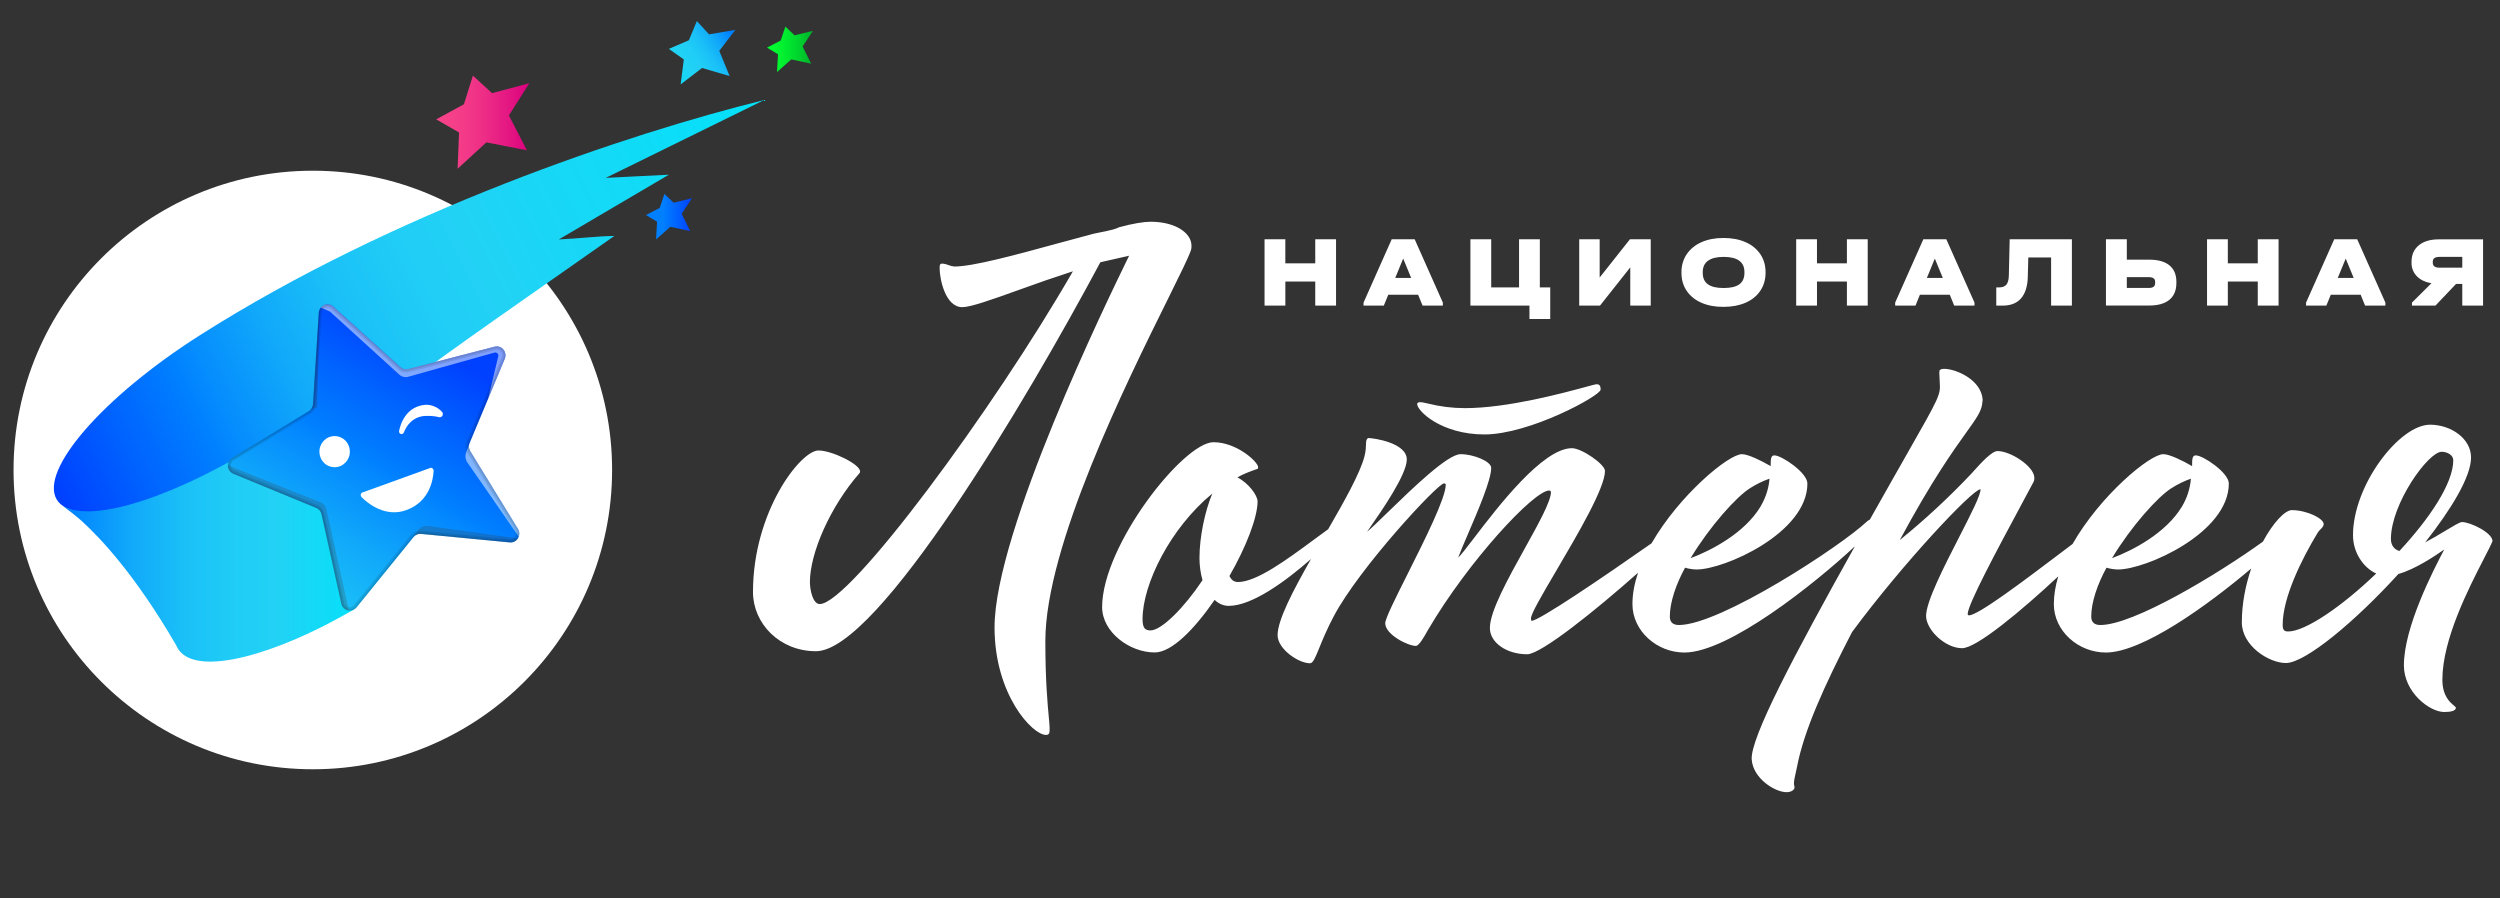 <?xml version="1.0" encoding="UTF-8"?> <svg xmlns="http://www.w3.org/2000/svg" width="832" height="299" viewBox="0 0 832 299" fill="none"><rect x="0" y="0" width="832" height="299" fill="#333333" stroke="none"/><path d="M104.106 256.012C159.114 256.012 203.706 211.42 203.706 156.412C203.706 101.404 159.114 56.812 104.106 56.812C49.099 56.812 4.507 101.404 4.507 156.412C4.507 211.42 49.099 256.012 104.106 256.012Z" fill="white"></path><path d="M201.608 59.196L254.323 33.287C209.298 44.376 130.992 70.558 66.46 111.606C34.305 132.055 12.998 156.534 18.893 166.264C24.789 176.001 59.109 171.224 107.553 138.288C110.712 130.261 118.018 111.872 118.018 111.872C118.018 111.872 126.481 118.658 137.109 126.328C147.606 118.184 176.824 97.93 204.462 78.521C198.982 78.586 193.126 79.34 185.963 79.691L222.603 58.137L201.608 59.196Z" fill="url(#paint0_linear_1767_58197)"></path><path d="M255.252 15.855L259.821 13.476L261.375 8.848L264.443 11.753L270.553 10.258L267.121 15.452L269.961 21.198L263.351 19.768L258.586 23.98L258.924 18.065L255.252 15.855Z" fill="url(#paint1_linear_1767_58197)"></path><path d="M214.988 71.57L219.558 69.191L221.118 64.543L224.186 67.468L230.296 65.973L226.864 71.166L229.704 76.906L223.094 75.483L218.329 79.688L218.667 73.779L214.988 71.57Z" fill="url(#paint2_linear_1767_58197)"></path><path d="M145.164 39.716L154.394 34.705L157.384 25.176L163.754 30.993L176.15 27.698L169.364 38.423L175.363 50.019L161.863 47.386L152.288 56.161L152.776 44.091L145.164 39.716Z" fill="url(#paint3_linear_1767_58197)"></path><path d="M222.594 16.264L229.269 13.391L231.915 7.008L235.971 11.428L244.72 9.952L239.377 16.92L242.822 25.318L233.644 22.627L226.52 28.087L227.573 19.774L222.594 16.264Z" fill="url(#paint4_linear_1767_58197)"></path><path d="M145.778 155.634C146.317 155.439 146.909 155.985 146.87 156.661C146.727 159.735 145.57 166.905 137.997 169.791C131.14 172.391 125.355 167.951 123.067 165.774C122.566 165.299 122.657 164.435 123.21 164.214L145.778 155.634Z" fill="#E51E73"></path><path d="M123.207 164.207L76.355 153.664C55.295 165.319 33.819 172.729 23.14 169.362L21.138 168.556C23.068 169.966 24.999 171.507 26.89 173.112C33.455 179.027 45.09 191.429 58.604 214.686C58.669 214.849 58.76 214.992 58.831 215.161C59.046 215.616 59.319 216.038 59.618 216.441C66.118 225.093 91.78 217.975 117.474 203.012C120.12 194.484 122.46 185.391 123.194 184.877C124.475 184 123.194 164.207 123.194 164.207H123.207Z" fill="url(#paint5_linear_1767_58197)"></path><path d="M167.984 119.42L162.524 132.524L156.304 147.416L156.2 147.689C156.074 148.099 156.037 148.532 156.091 148.958C156.146 149.385 156.292 149.793 156.518 150.159L172.378 175.996C172.676 176.467 172.834 177.012 172.834 177.569C172.834 178.126 172.676 178.672 172.378 179.142C172.105 179.603 171.706 179.976 171.228 180.219C170.751 180.462 170.214 180.564 169.681 180.514L140.106 177.68C139.637 177.633 139.165 177.709 138.734 177.901C138.3 178.084 137.92 178.375 137.629 178.746L118.662 202.146C118.363 202.506 117.985 202.793 117.557 202.984C117.165 203.145 116.742 203.217 116.319 203.196C115.895 203.175 115.482 203.062 115.107 202.863C114.733 202.665 114.407 202.386 114.151 202.048C113.896 201.71 113.719 201.319 113.631 200.904L107.04 171.147C106.939 170.68 106.727 170.245 106.421 169.878C106.116 169.512 105.726 169.224 105.285 169.041L77.719 157.679C77.172 157.446 76.707 157.057 76.383 156.559C76.059 156.061 75.89 155.478 75.899 154.884C75.899 153.909 76.354 152.941 77.303 152.375L102.802 136.821C103.203 136.565 103.538 136.217 103.78 135.807C104.022 135.397 104.163 134.936 104.193 134.461L106.124 104.041C106.124 103.671 106.234 103.339 106.358 103.047C106.655 102.345 107.215 101.788 107.918 101.493C108.416 101.283 108.964 101.219 109.497 101.31C110.031 101.401 110.527 101.643 110.927 102.007L133.268 122.15C133.983 122.787 134.964 123.047 135.874 122.807L164.643 115.364C166.944 114.779 168.933 117.158 167.984 119.427V119.42Z" fill="url(#paint6_linear_1767_58197)"></path><path opacity="0.2" d="M106.314 103.061L105.547 135.645L103.493 136.178C103.881 135.691 104.111 135.096 104.149 134.475L106.08 104.055C106.106 103.713 106.184 103.378 106.314 103.061ZM108.582 169.374L116.103 203.187C115.496 203.12 114.925 202.862 114.473 202.451C114.021 202.04 113.711 201.497 113.587 200.899L106.99 171.148C106.888 170.683 106.676 170.248 106.37 169.882C106.065 169.517 105.675 169.231 105.235 169.049L77.668 157.687C77.12 157.455 76.653 157.064 76.329 156.565C76.005 156.065 75.837 155.48 75.848 154.885L106.723 167.196C107.19 167.375 107.603 167.668 107.927 168.048C108.251 168.429 108.48 168.885 108.582 169.374ZM142.616 175.068L172.347 179.163C172.074 179.623 171.675 179.997 171.197 180.24C170.72 180.482 170.183 180.585 169.65 180.534L140.075 177.7C139.608 177.654 139.138 177.731 138.71 177.921C138.273 178.103 137.891 178.394 137.598 178.766L138.885 176.784C139.275 176.167 139.834 175.677 140.497 175.373C141.159 175.068 141.895 174.962 142.616 175.068Z" fill="#472918"></path><path opacity="0.5" d="M167.94 119.423L162.48 132.527L165.814 118.604C165.99 117.837 165.314 117.141 164.56 117.343L135.869 125.39C135.351 125.534 134.807 125.543 134.285 125.418C133.763 125.293 133.281 125.037 132.885 124.675L109.83 103.712L106.723 102.341C106.969 102.041 107.273 101.792 107.617 101.612C107.962 101.432 108.339 101.324 108.725 101.292C109.113 101.261 109.502 101.309 109.871 101.432C110.239 101.556 110.579 101.752 110.87 102.009L133.204 122.153C133.919 122.79 134.9 123.05 135.817 122.809L164.579 115.367C166.9 114.782 168.882 117.161 167.94 119.429V119.423ZM172.639 178.592L155.551 153.931C155.224 153.451 155.016 152.901 154.941 152.325C154.867 151.749 154.929 151.164 155.122 150.616L156.181 147.691C156.055 148.102 156.018 148.535 156.073 148.961C156.128 149.387 156.273 149.796 156.5 150.161L172.36 175.999C172.88 176.844 172.925 177.786 172.646 178.599L172.639 178.592Z" fill="white"></path><path opacity="0.1" d="M108.075 102.01C108.48 101.83 108.928 101.775 109.364 101.85C109.8 101.925 110.205 102.128 110.526 102.432L132.86 122.576C133.705 123.343 134.862 123.635 135.967 123.343L164.736 115.894C165.162 115.775 165.613 115.785 166.033 115.923C166.452 116.061 166.822 116.319 167.095 116.667C167.68 117.382 167.823 118.331 167.466 119.189L162.006 132.287L155.772 147.217L155.662 147.49V147.529C155.514 148.015 155.471 148.528 155.536 149.032C155.601 149.536 155.772 150.021 156.039 150.454L171.899 176.272C172.289 176.929 172.38 177.683 172.113 178.398C171.948 178.892 171.62 179.316 171.184 179.601C170.747 179.887 170.228 180.017 169.708 179.971L140.146 177.15C139.591 177.098 139.032 177.187 138.521 177.41C138.004 177.626 137.55 177.971 137.202 178.411L118.235 201.811C117.996 202.113 117.682 202.348 117.325 202.493C116.958 202.639 116.561 202.695 116.168 202.656C115.672 202.606 115.206 202.398 114.838 202.062C114.47 201.725 114.221 201.28 114.127 200.79L107.542 171.04C107.427 170.486 107.178 169.97 106.816 169.536C106.454 169.103 105.992 168.764 105.469 168.55L77.902 157.188C77.453 157.002 77.07 156.683 76.806 156.274C76.541 155.866 76.407 155.387 76.42 154.9C76.416 154.493 76.52 154.091 76.719 153.735C76.919 153.379 77.208 153.081 77.558 152.872L103.057 137.318C103.359 137.143 103.625 136.913 103.844 136.642L103.935 136.531C104.394 135.955 104.667 135.252 104.715 134.516L106.645 104.096C106.678 103.595 106.864 103.117 107.178 102.725C107.402 102.404 107.713 102.156 108.075 102.01ZM107.88 101.496C107.531 101.64 107.213 101.852 106.946 102.119C106.68 102.387 106.469 102.706 106.327 103.056C106.193 103.367 106.114 103.7 106.093 104.038L104.169 134.464C104.137 135.088 103.904 135.685 103.506 136.167C103.301 136.426 103.052 136.649 102.771 136.824L77.272 152.378C76.84 152.639 76.484 153.007 76.236 153.447C75.989 153.887 75.86 154.383 75.861 154.887C75.861 156.038 76.472 157.169 77.681 157.682L105.254 169.044C105.695 169.227 106.085 169.515 106.391 169.881C106.696 170.248 106.909 170.683 107.009 171.15L113.594 200.901C113.703 201.432 113.961 201.922 114.337 202.314C114.714 202.706 115.193 202.982 115.721 203.112C116.248 203.242 116.801 203.22 117.316 203.048C117.831 202.877 118.287 202.562 118.631 202.142L137.592 178.742C137.889 178.377 138.27 178.091 138.703 177.906C139.136 177.722 139.606 177.645 140.075 177.683L169.65 180.517C170.183 180.567 170.72 180.465 171.197 180.222C171.675 179.979 172.074 179.606 172.347 179.145C172.639 178.672 172.793 178.127 172.793 177.572C172.793 177.017 172.639 176.472 172.347 175.999L156.487 150.162C156.26 149.797 156.114 149.387 156.058 148.962C156.002 148.536 156.038 148.102 156.162 147.692L156.273 147.419L162.487 132.527L167.947 119.43C168.896 117.155 166.894 114.782 164.593 115.38L135.824 122.829C135.37 122.946 134.894 122.948 134.44 122.833C133.986 122.719 133.568 122.491 133.224 122.173L110.877 102.01C110.48 101.644 109.986 101.401 109.455 101.31C108.923 101.219 108.376 101.284 107.88 101.496Z" fill="black"></path><path opacity="0.1" d="M108.259 102.523C108.57 102.386 108.915 102.344 109.25 102.401C109.585 102.459 109.896 102.615 110.144 102.848L132.491 122.998C132.968 123.431 133.546 123.739 134.173 123.894C134.799 124.05 135.453 124.048 136.079 123.889L164.841 116.446C165.171 116.36 165.518 116.371 165.841 116.478C166.164 116.585 166.449 116.784 166.661 117.051C166.888 117.316 167.035 117.639 167.087 117.983C167.139 118.329 167.093 118.681 166.954 119.001L161.494 132.105L155.273 146.996H155.254V147.035L155.13 147.308H155.111V147.347C154.936 147.909 154.884 148.501 154.958 149.084C155.032 149.667 155.23 150.227 155.54 150.727L171.4 176.545C171.552 176.79 171.645 177.066 171.673 177.352C171.7 177.639 171.66 177.928 171.556 178.196C171.52 178.302 171.475 178.405 171.419 178.502H171.4V178.541C171.196 178.868 170.896 179.125 170.542 179.275C170.272 179.392 169.976 179.437 169.684 179.405L140.128 176.565C139.485 176.498 138.836 176.599 138.243 176.857C137.647 177.118 137.119 177.514 136.703 178.014L117.736 201.414C117.546 201.646 117.302 201.828 117.025 201.941C116.748 202.054 116.447 202.097 116.15 202.064C115.77 202.021 115.413 201.858 115.131 201.6C114.849 201.342 114.655 201.002 114.577 200.628L107.986 170.877C107.852 170.237 107.565 169.638 107.148 169.134C106.731 168.63 106.197 168.236 105.594 167.985L78.027 156.623C77.681 156.481 77.385 156.237 77.181 155.924C76.977 155.611 76.873 155.242 76.883 154.868C76.88 154.552 76.96 154.241 77.114 153.965C77.267 153.689 77.49 153.458 77.761 153.295L103.26 137.74C103.564 137.555 103.84 137.327 104.079 137.064L104.255 136.824C104.786 136.16 105.103 135.351 105.165 134.503L107.095 104.077C107.114 103.689 107.258 103.317 107.505 103.017C107.715 102.806 107.964 102.638 108.239 102.523M107.83 101.496C107.479 101.638 107.159 101.85 106.892 102.118C106.624 102.386 106.412 102.705 106.27 103.056C106.138 103.367 106.061 103.7 106.042 104.038L104.112 134.464C104.082 135.087 103.852 135.685 103.455 136.167C103.25 136.426 103.001 136.649 102.721 136.824L77.221 152.378C76.79 152.639 76.433 153.007 76.186 153.447C75.939 153.887 75.809 154.383 75.811 154.887C75.811 156.038 76.422 157.169 77.631 157.682L105.204 169.044C105.644 169.227 106.034 169.515 106.34 169.881C106.645 170.248 106.858 170.683 106.959 171.15L113.543 200.901C113.652 201.432 113.91 201.922 114.287 202.314C114.663 202.706 115.143 202.982 115.67 203.112C116.197 203.242 116.75 203.22 117.266 203.048C117.78 202.877 118.237 202.562 118.581 202.142L137.541 178.742C137.838 178.377 138.219 178.09 138.652 177.906C139.084 177.721 139.555 177.644 140.024 177.683L169.599 180.517C170.133 180.567 170.669 180.465 171.147 180.222C171.624 179.979 172.023 179.606 172.297 179.145C172.588 178.672 172.742 178.127 172.742 177.572C172.742 177.017 172.588 176.472 172.297 175.999L156.437 150.162C156.21 149.797 156.063 149.387 156.007 148.962C155.951 148.536 155.987 148.102 156.112 147.692L156.222 147.419L162.436 132.527L167.896 119.43C168.845 117.155 166.843 114.782 164.542 115.38L135.773 122.829C135.319 122.947 134.842 122.949 134.386 122.835C133.93 122.72 133.511 122.492 133.167 122.173L110.826 102.01C110.43 101.644 109.936 101.401 109.404 101.31C108.872 101.219 108.326 101.284 107.83 101.496Z" fill="black"></path><path d="M143.225 155.721C143.758 155.526 144.349 156.092 144.317 156.761C144.135 159.842 142.867 166.992 135.243 169.761C128.353 172.264 122.62 167.707 120.371 165.497C119.89 165.016 119.981 164.139 120.527 163.937L143.225 155.721ZM116.022 148.279C116.559 149.538 116.578 150.957 116.077 152.23C115.576 153.503 114.594 154.529 113.344 155.084C112.729 155.349 112.068 155.488 111.399 155.493C110.729 155.498 110.066 155.369 109.448 155.113C108.829 154.858 108.268 154.481 107.797 154.005C107.327 153.528 106.956 152.963 106.708 152.341C106.172 151.082 106.152 149.663 106.653 148.39C107.154 147.117 108.136 146.092 109.386 145.536C110.001 145.273 110.662 145.135 111.331 145.131C111.999 145.127 112.662 145.256 113.281 145.512C113.899 145.768 114.46 146.144 114.93 146.619C115.402 147.094 115.773 147.659 116.022 148.279ZM147.118 137.086C146.414 136.294 145.541 135.671 144.563 135.261C143.586 134.852 142.529 134.667 141.47 134.72C133.936 135.402 132.825 143.449 132.812 143.54C132.797 143.665 132.811 143.792 132.851 143.911C132.908 144.073 133.013 144.214 133.152 144.316C133.292 144.417 133.459 144.473 133.631 144.476C133.725 144.475 133.817 144.456 133.904 144.418C134.014 144.38 134.115 144.318 134.198 144.235C134.281 144.153 134.345 144.053 134.385 143.943C136.172 139.556 139.312 138.509 141.561 138.418H141.866C144.258 138.327 145.864 138.782 145.935 138.782C145.974 138.802 146.065 138.841 146.098 138.841C146.117 138.841 146.137 138.841 146.15 138.86C146.336 138.892 146.528 138.872 146.704 138.804C146.88 138.735 147.035 138.62 147.151 138.47C147.309 138.273 147.392 138.025 147.386 137.772C147.38 137.519 147.285 137.276 147.118 137.086Z" fill="white"></path><path fill-rule="evenodd" clip-rule="evenodd" d="M396.329 83.332C396.524 82.734 396.524 82.162 396.524 81.753C396.524 77.58 391.259 73.797 382.913 73.797C380.677 73.797 376.998 74.395 372.533 75.591C371.018 76.332 369.952 76.546 365.935 77.372L363.992 77.775C360.131 78.782 356.01 79.907 351.856 81.044C338.044 84.821 323.854 88.701 317.588 88.701C316.914 88.63 316.253 88.464 315.625 88.207C315.012 87.955 314.367 87.791 313.708 87.72C312.902 87.72 312.707 87.915 312.707 89.299C312.707 92.679 314.546 102.221 320.24 102.221C323.094 102.221 330.146 99.686 338.934 96.534C344.94 94.338 350.987 92.254 357.069 90.281C330.4 136.593 282.768 201.028 272.803 201.028C270.548 201.028 269.54 196.452 269.54 193.67C269.54 184.128 276.261 168.619 286.031 157.471C286.226 157.276 286.226 157.062 286.226 156.873C286.226 154.501 276.879 149.918 272.381 149.918C266.466 149.918 250.593 170.198 250.593 197.043C250.593 207.378 259.329 216.725 271.549 216.725C292.115 216.725 341.554 133.402 366.195 87.284L375.77 85.107L375.081 86.517C368.841 99.322 330.985 176.965 330.985 208.795C330.985 231.253 343.621 244.584 348.086 244.584C349.315 244.584 349.315 243.791 349.315 242.4C349.315 241.62 349.204 240.411 349.042 238.676C348.626 234.243 347.891 226.378 347.891 213.378C347.891 181.827 374.736 127.649 388.581 99.712C392.533 91.737 395.426 85.893 396.329 83.332ZM561.319 96.774C562.489 98.497 564.114 99.829 566.233 100.759C568.352 101.682 570.809 102.143 573.571 102.124C576.386 102.124 578.843 101.656 580.962 100.733C583.055 99.803 584.699 98.464 585.843 96.748C586.994 95.032 587.579 93.043 587.579 90.755V90.593C587.579 88.298 586.994 86.309 585.843 84.593C584.634 82.827 582.941 81.446 580.968 80.615C578.869 79.66 576.353 79.198 573.571 79.198C570.776 79.198 568.352 79.66 566.226 80.615C564.246 81.462 562.546 82.85 561.319 84.619C560.157 86.402 559.555 88.491 559.59 90.619V90.781C559.59 93.043 560.149 95.058 561.319 96.774ZM580.546 90.859C580.546 92.549 579.961 93.804 578.843 94.629C577.725 95.442 575.97 95.851 573.597 95.851C571.283 95.851 569.554 95.442 568.41 94.623C567.266 93.804 566.675 92.549 566.675 90.859V90.534C566.675 88.87 567.26 87.616 568.43 86.771C569.606 85.926 571.335 85.49 573.597 85.49C578.232 85.49 580.546 87.18 580.546 90.534V90.859ZM427.757 79.627V87.642H437.715V79.627H444.637V101.708H437.715V93.693H427.763V101.708H420.841V79.621H427.763L427.757 79.627ZM480.179 100.7V101.708H473.432L471.95 98.081H462.018L460.536 101.708H453.789V100.7L463.162 79.627H470.806L480.179 100.7ZM469.636 92.491L466.984 86.056L464.332 92.491H469.636ZM515.916 106.173V95.656H512.458V79.621H505.542V95.65H496.273V79.621H489.357V101.701H509V106.173H515.916ZM532.368 79.627V92.361L542.443 79.627H549.365V101.708H542.553V88.981L532.478 101.708H525.562V79.621H532.368V79.627ZM604.687 79.627V87.642H614.651V79.627H621.574V101.708H614.651V93.693H604.693V101.708H597.771V79.621H604.687V79.627ZM657.109 101.708V100.7L647.736 79.627H640.092L630.713 100.7V101.708H637.473L638.948 98.081H648.88L650.362 101.708H657.109ZM643.914 86.062L646.566 92.497H641.262L643.914 86.062ZM689.525 101.708H682.609V85.679H675.017L674.848 92.166C674.77 95.273 674.016 97.645 672.618 99.283C671.221 100.889 669.186 101.708 666.508 101.708H664.357V95.656H665.195C666.365 95.656 667.204 95.357 667.737 94.727C668.237 94.103 668.517 93.095 668.543 91.652L668.822 79.627H689.525V101.708ZM707.803 86.413V79.627H700.861V101.682H715.2C718.183 101.682 720.419 101.051 721.979 99.771C723.513 98.49 724.3 96.638 724.3 94.181V93.778C724.3 91.373 723.513 89.553 721.979 88.298C720.445 87.044 718.183 86.413 715.2 86.413H707.803ZM717.234 94.187C717.234 94.759 717.072 95.162 716.708 95.435C716.37 95.708 715.817 95.845 715.031 95.825H707.803V92.224H715.031C716.513 92.224 717.234 92.744 717.234 93.778V94.187ZM741.421 79.627V87.642H751.385V79.627H758.308V101.708H751.385V93.693H741.421V101.708H734.505V79.621H741.421V79.627ZM793.856 101.708V100.7L784.477 79.627H776.833L767.46 100.7V101.708H774.213L775.689 98.081H785.621L787.103 101.708H793.856ZM780.655 86.062L783.307 92.497H778.003L780.655 86.062ZM826.363 79.653V101.708H819.447V94.486H817.38L810.516 101.701H802.703V100.7L809.177 94.265C807.11 93.908 805.491 93.121 804.321 91.925C803.743 91.336 803.288 90.636 802.989 89.868C802.683 89.1 802.54 88.279 802.56 87.453V87.128C802.56 84.782 803.372 82.955 804.965 81.649C806.583 80.31 808.813 79.653 811.66 79.653H826.363ZM809.625 87.421C809.625 88.513 810.347 89.085 811.829 89.085H819.447V85.49H811.829C810.347 85.49 809.625 86.036 809.625 87.096V87.421ZM418.715 155.508C418.715 155.918 418.52 156.106 418.299 156.106L418.169 156.152C415.979 156.932 413.769 157.712 411.799 158.882C415.452 160.689 418.52 164.862 418.52 166.844C418.52 172.213 414.646 182.165 409.147 191.707C409.758 192.903 410.571 193.696 411.994 193.696C418.182 193.696 428.231 186.273 437.247 179.617C438.878 178.408 440.484 177.225 442.018 176.12C447.517 166.591 452.593 157.53 454.082 151.94C454.55 150.094 454.582 148.807 454.608 147.877C454.634 146.798 454.654 146.207 455.31 145.778C457.182 145.778 468.18 147.364 468.18 152.921C468.18 157.926 459.776 170.029 456.012 175.444C455.596 176.048 455.232 176.568 454.953 176.991C456.467 175.717 458.97 173.286 461.94 170.4C470.104 162.476 481.772 151.147 486.088 151.147C490.358 151.147 496.273 153.519 496.273 155.729C496.273 159.72 491.866 169.977 488.473 177.868C487.147 180.962 485.971 183.699 485.282 185.545C486.062 184.927 487.921 182.496 490.462 179.175C498.496 168.658 513.394 149.158 523.144 149.158C526.407 149.158 534.136 154.527 534.136 156.711C534.136 162.366 525.114 177.706 517.99 189.822C513.342 197.726 509.501 204.252 509.501 205.825C509.501 206.234 509.696 206.618 509.696 206.618C512.166 206.618 533.616 192.032 549.645 180.8C558.849 164.79 575.255 151.147 579.714 151.147C581.748 151.147 586.214 153.324 589.282 155.125C589.282 152.947 589.282 151.55 590.517 151.55C592.967 151.55 601.502 157.335 601.502 160.903C601.502 177.394 573.825 189.523 564.673 189.523C563.665 189.523 562.021 189.328 560.792 188.925C557.75 194.482 555.716 200.456 555.716 205.22C555.716 207.209 556.944 208.002 558.758 208.002C572.603 208.002 612.89 181.567 621.262 173.604C621.56 173.315 621.908 173.082 622.289 172.915C627.502 163.633 631.564 156.49 634.73 150.932C645.507 131.998 645.845 131.413 645.546 127.246C645.546 126.804 645.513 126.271 645.481 125.738C645.396 124.568 645.318 123.392 645.604 123.132C645.773 122.969 646.189 122.748 647.002 122.748C650.876 122.748 659.417 126.323 659.833 133.083C659.833 133.343 659.813 133.421 659.781 133.538C659.742 133.688 659.683 133.902 659.638 134.656C659.215 137.178 657.571 139.473 654.412 143.873C650.096 149.899 642.946 159.863 632.24 179.74C640.649 172.914 648.599 165.54 656.037 157.666L656.329 157.341C659.313 154.026 662.829 150.113 664.799 150.113C669.069 150.113 676.798 155.073 677.025 158.862C677.025 159.46 677.025 159.844 676.83 160.253L672.488 168.365C664.545 183.153 654.841 201.229 654.841 204.382C654.841 204.577 655.036 204.791 655.257 204.791C658.318 204.791 673.431 193.364 685.989 183.874L689.759 181.021C698.943 164.914 715.473 151.147 719.958 151.147C721.992 151.147 726.458 153.324 729.532 155.125C729.532 152.947 729.532 151.55 730.754 151.55C733.211 151.55 741.752 157.335 741.752 160.903C741.752 177.394 714.069 189.523 704.917 189.523C703.916 189.523 702.265 189.328 701.043 188.925C698.001 194.482 695.96 200.456 695.96 205.22C695.96 207.209 697.188 208.002 699.002 208.002C710.071 208.002 738.047 191.102 753.095 180.26C756.54 173.871 760.44 169.763 762.767 169.763C768.012 169.847 773.316 172.623 773.316 174.397C773.316 175.112 772.809 175.606 772.276 176.146C771.912 176.51 771.529 176.893 771.275 177.368C765.978 186.117 759.673 198.844 759.673 207.976C759.673 209.777 760.284 210.154 761.512 210.154C767.206 210.154 779.426 201.814 790.808 190.862C786.739 189.061 783.079 184.102 783.079 178.128C783.079 161.423 798.536 141.338 808.722 141.338C815.644 141.338 822.365 145.914 822.365 152.258C822.365 158.615 815.865 169.353 807.103 180.501C809.372 179.311 811.712 177.901 813.74 176.685C816.457 175.047 818.621 173.741 819.33 173.741C822.17 173.741 829.509 177.316 829.509 180.091C828.995 181.365 827.936 183.413 826.597 186.019C821.65 195.62 812.823 212.767 812.823 226.209C812.823 231.591 815.358 233.716 816.619 234.776C817.035 235.127 817.315 235.361 817.315 235.556C817.315 236.544 815.696 236.953 813.441 236.953C808.559 236.953 800.018 230.382 800.018 221.444C800.018 208.711 809.781 189.822 813.441 182.873C810.594 184.862 803.866 189.438 798.179 191.024C783.918 206.722 767.232 220.651 760.732 220.651C755.038 220.651 746.081 214.866 746.081 207.131C746.081 200.826 747.342 194.651 749.208 189.198C734.498 201.652 712.912 217.161 700.815 217.161C691.663 217.161 683.519 209.991 683.519 201.054C683.519 198.031 684.052 194.924 684.994 191.811C672.774 203.218 657.798 215.718 652.995 215.718C647.307 215.718 641.002 209.562 641.002 204.98C641.002 200.235 646.989 188.535 652.085 178.596C655.946 171.056 659.287 164.53 659.111 162.814C656.459 162.814 633.274 187.482 616.361 210.349C606.988 228.451 600.286 243.356 598.031 255.296L597.803 256.323C597.322 258.488 597.023 259.814 597.023 260.665C597.023 260.99 597.088 261.257 597.134 261.497C597.179 261.692 597.218 261.874 597.218 262.056C597.218 262.654 596.412 263.636 594.566 263.636C590.692 263.636 583.38 259.06 582.964 252.709C582.561 245.475 596.913 218.324 617.31 181.801C603.933 194.294 575.255 217.161 560.565 217.161C551.419 217.161 543.275 209.991 543.275 201.054C543.275 197.641 543.957 194.118 545.134 190.608C531.159 203.03 512.861 217.739 508.246 217.739C501.519 217.739 495.831 213.95 495.831 208.99C495.831 203.439 501.915 192.48 507.427 182.548C511.997 174.326 516.17 166.805 516.17 163.659C516.122 163.611 516.078 163.559 516.04 163.503C515.942 163.373 515.858 163.25 515.552 163.25C510.482 163.25 488.688 186.715 475.265 209.588C473.835 212.175 472.223 214.957 471.19 214.957C468.538 214.957 461.004 211.168 461.004 207.411C461.004 205.851 464.449 198.98 468.499 190.92C474.225 179.506 481.148 165.713 481.148 161.287C481.148 161.098 480.953 160.877 480.537 160.877C478.502 160.877 452.437 188.925 443.903 205.038C441.628 209.315 440.159 212.91 439.073 215.575C437.741 218.864 436.974 220.736 435.973 220.736C432.099 220.736 425.183 215.965 425.183 211.389C425.183 206.351 430.324 196.543 436.311 186.032C427.815 193.507 416.642 201.632 408.926 201.632C407.301 201.632 405.657 201.028 404.233 199.637C397.512 209.367 389.979 217.135 384.285 217.135C375.939 217.135 366.787 210.375 366.787 202.035C366.787 181.56 393.853 147.169 403.843 147.169C411.604 147.169 418.715 153.734 418.715 155.508ZM403.453 164.257C389.413 175.788 380.242 194.482 380.242 206.013C380.242 208.984 381.048 209.803 382.887 209.803C386.547 209.803 394.08 202.25 400.19 193.098C399.527 190.699 399.188 188.222 399.183 185.733C399.183 178.596 401.029 170.036 403.453 164.257ZM475.298 134.318C474.102 134.045 473.231 133.844 472.639 133.844C472.054 133.844 471.638 134.032 471.638 134.442C471.638 136.814 479.757 144.582 494.011 144.582C509.085 144.582 532.686 131.66 532.686 129.671C532.686 128.28 532.27 127.87 531.263 127.87C531.016 127.87 529.781 128.208 527.818 128.741C520.213 130.808 501.746 135.826 487.518 135.826C483.398 135.826 479.294 135.319 475.298 134.318ZM588.892 159.298C586.611 160.108 584.43 161.177 582.392 162.483C577.926 165.265 568.969 175.21 562.632 185.759C569.554 183.172 580.552 177.42 585.85 168.671C587.865 165.265 588.671 162.073 588.892 159.298ZM729.136 159.298C726.854 160.109 724.677 161.178 722.636 162.483C718.17 165.265 709.213 175.21 702.882 185.759C709.805 183.172 720.796 177.42 726.1 168.671C727.823 165.822 728.863 162.614 729.136 159.298ZM816.45 153.136C816.45 160.903 808.501 172.623 798.536 183.361C796.918 182.951 795.696 181.567 795.696 179.383C795.696 167.663 808.111 150.354 812.576 150.354C814.611 150.354 816.45 151.556 816.45 153.136Z" fill="white"></path><defs><linearGradient id="paint0_linear_1767_58197" x1="267.369" y1="31.37" x2="15.513" y2="156.878" gradientUnits="userSpaceOnUse"><stop stop-color="#00E3F9"></stop><stop offset="0.37" stop-color="#1CD5F6"></stop><stop offset="0.43" stop-color="#22D2F5"></stop><stop offset="0.51" stop-color="#20CDF6"></stop><stop offset="0.6" stop-color="#1AC0F7"></stop><stop offset="0.69" stop-color="#11A9FA"></stop><stop offset="0.79" stop-color="#0489FE"></stop><stop offset="0.81" stop-color="#0080FF"></stop><stop offset="0.9" stop-color="#0063FF"></stop><stop offset="1" stop-color="#0040FF"></stop></linearGradient><linearGradient id="paint1_linear_1767_58197" x1="255.245" y1="16.42" x2="270.553" y2="16.42" gradientUnits="userSpaceOnUse"><stop stop-color="#00FF30"></stop><stop offset="0.19" stop-color="#00F930"></stop><stop offset="0.44" stop-color="#00EA2F"></stop><stop offset="0.72" stop-color="#00D02D"></stop><stop offset="1" stop-color="#00AD2B"></stop></linearGradient><linearGradient id="paint2_linear_1767_58197" x1="214.988" y1="72.115" x2="230.289" y2="72.115" gradientUnits="userSpaceOnUse"><stop stop-color="#0080FF"></stop><stop offset="0.38" stop-color="#007FFF"></stop><stop offset="0.71" stop-color="#005FFF"></stop><stop offset="1" stop-color="#0040FF"></stop></linearGradient><linearGradient id="paint3_linear_1767_58197" x1="145.164" y1="40.672" x2="176.15" y2="40.672" gradientUnits="userSpaceOnUse"><stop stop-color="#F7448A"></stop><stop offset="0.22" stop-color="#F53E89"></stop><stop offset="0.49" stop-color="#EE2F86"></stop><stop offset="0.8" stop-color="#E31582"></stop><stop offset="1" stop-color="#DA007E"></stop></linearGradient><linearGradient id="paint4_linear_1767_58197" x1="218.076" y1="29.855" x2="244.245" y2="12.156" gradientUnits="userSpaceOnUse"><stop stop-color="#00E3F9"></stop><stop offset="0.37" stop-color="#1CD5F6"></stop><stop offset="0.43" stop-color="#22D2F5"></stop><stop offset="0.55" stop-color="#20CDF6"></stop><stop offset="0.68" stop-color="#1AC0F7"></stop><stop offset="0.82" stop-color="#11A9FA"></stop><stop offset="0.96" stop-color="#0489FE"></stop><stop offset="1" stop-color="#0080FF"></stop></linearGradient><linearGradient id="paint5_linear_1767_58197" x1="21.138" y1="186.925" x2="123.779" y2="186.925" gradientUnits="userSpaceOnUse"><stop stop-color="#0080FF"></stop><stop offset="0.05" stop-color="#0489FE"></stop><stop offset="0.22" stop-color="#11A9FA"></stop><stop offset="0.39" stop-color="#1AC0F7"></stop><stop offset="0.56" stop-color="#20CDF6"></stop><stop offset="0.7" stop-color="#22D2F5"></stop><stop offset="0.74" stop-color="#1CD5F6"></stop><stop offset="1" stop-color="#00E3F9"></stop></linearGradient><linearGradient id="paint6_linear_1767_58197" x1="38.79" y1="318.099" x2="155.199" y2="121.305" gradientUnits="userSpaceOnUse"><stop stop-color="#00E3F9"></stop><stop offset="0.37" stop-color="#1CD5F6"></stop><stop offset="0.43" stop-color="#22D2F5"></stop><stop offset="0.51" stop-color="#20CDF6"></stop><stop offset="0.6" stop-color="#1AC0F7"></stop><stop offset="0.69" stop-color="#11A9FA"></stop><stop offset="0.79" stop-color="#0489FE"></stop><stop offset="0.81" stop-color="#0080FF"></stop><stop offset="0.9" stop-color="#0063FF"></stop><stop offset="1" stop-color="#0040FF"></stop></linearGradient></defs></svg> 